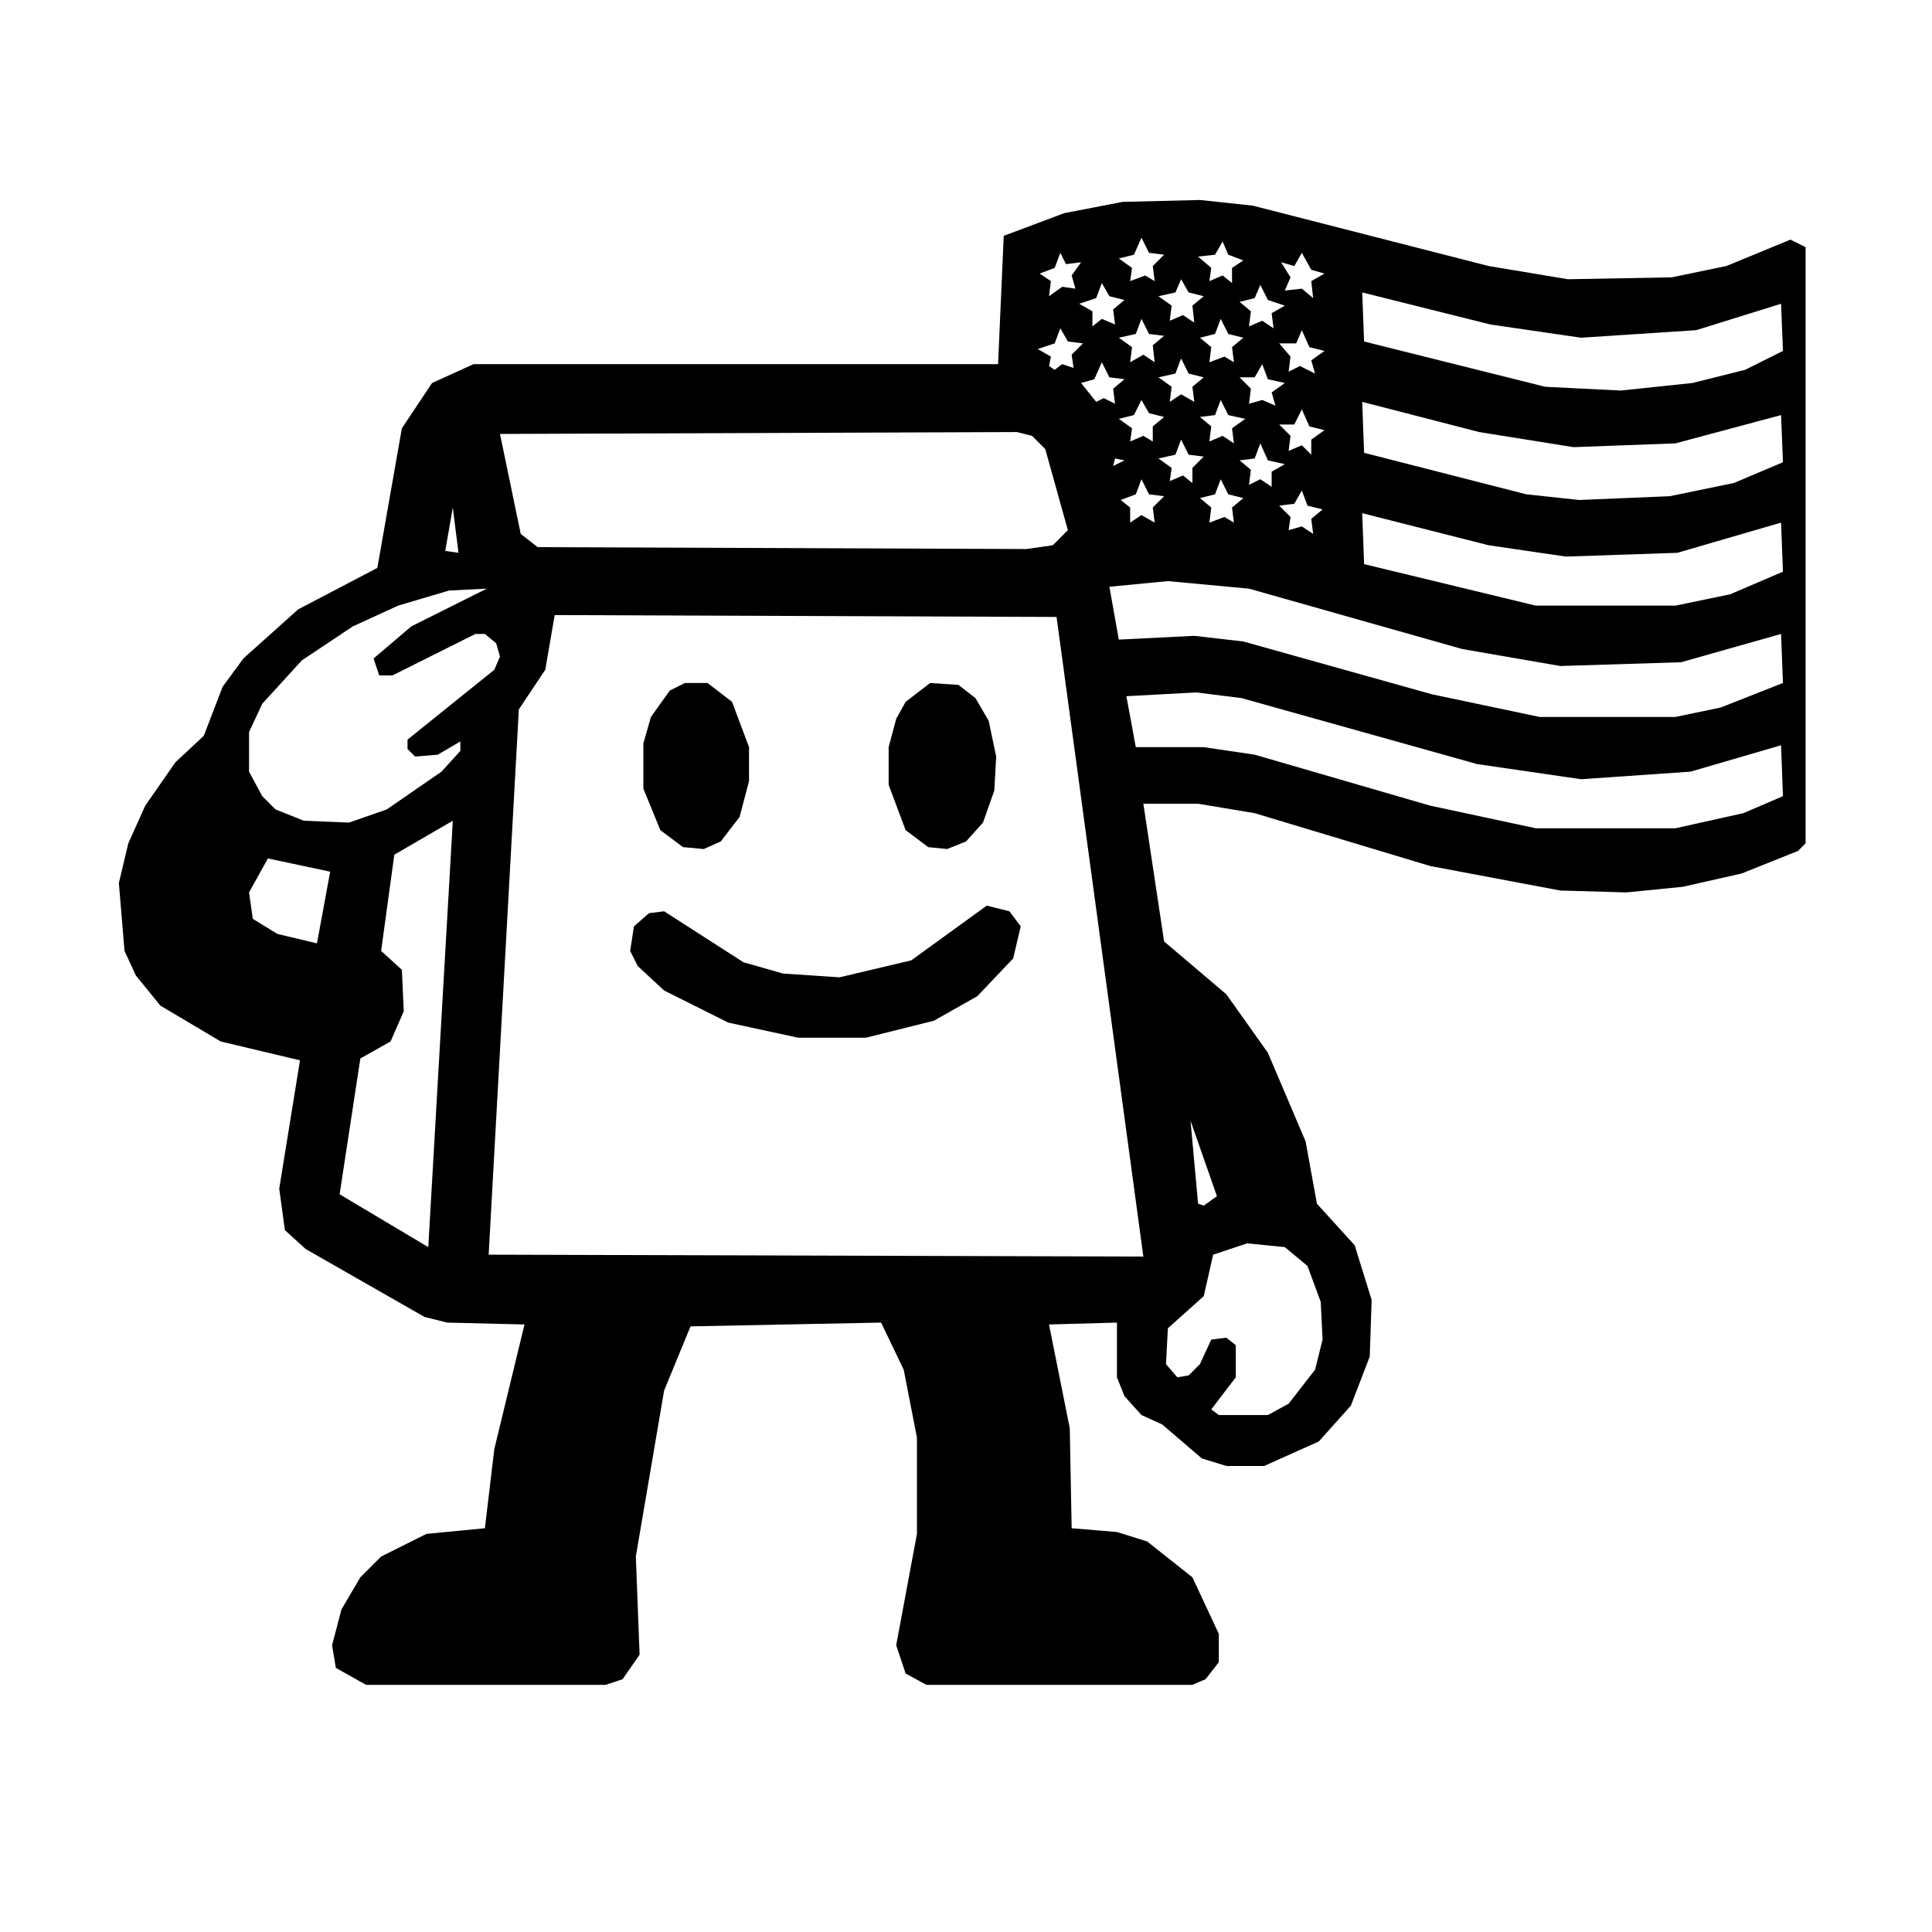<?xml version="1.0" encoding="utf-8" ?>
<svg baseProfile="tiny" height="1024" version="1.2" width="1024" xmlns="http://www.w3.org/2000/svg" xmlns:ev="http://www.w3.org/2001/xml-events" xmlns:xlink="http://www.w3.org/1999/xlink"><defs /><path d="M 957,131 L 949,127 L 915,141 L 886,147 L 831,148 L 789,141 L 664,109 L 636,106 L 595,107 L 564,113 L 532,125 L 529,193 L 251,193 L 229,203 L 213,227 L 200,301 L 158,323 L 129,349 L 118,364 L 108,390 L 93,404 L 77,427 L 68,447 L 63,468 L 66,504 L 72,517 L 85,533 L 117,552 L 159,562 L 148,630 L 151,652 L 162,662 L 225,698 L 237,701 L 278,702 L 262,768 L 257,810 L 226,813 L 202,825 L 191,836 L 181,853 L 176,872 L 178,884 L 194,893 L 321,893 L 330,890 L 339,877 L 337,825 L 352,737 L 366,703 L 467,701 L 479,726 L 486,762 L 486,813 L 475,872 L 480,887 L 491,893 L 632,893 L 639,890 L 646,881 L 646,866 L 632,836 L 608,817 L 592,812 L 568,810 L 567,757 L 556,702 L 592,701 L 592,730 L 596,740 L 605,750 L 616,755 L 637,773 L 650,777 L 670,777 L 699,764 L 716,745 L 726,719 L 727,689 L 718,660 L 698,638 L 692,605 L 672,558 L 650,527 L 617,499 L 606,426 L 635,426 L 665,431 L 758,459 L 827,472 L 862,473 L 892,470 L 923,463 L 953,451 L 957,447 Z M 681,661 L 693,671 L 700,690 L 701,710 L 697,726 L 683,744 L 672,750 L 646,750 L 642,747 L 655,730 L 655,713 L 650,709 L 642,710 L 636,723 L 630,729 L 624,730 L 618,723 L 619,704 L 638,687 L 643,665 L 661,659 Z M 631,594 L 645,634 L 638,639 L 635,638 Z M 142,455 L 175,462 L 168,500 L 147,495 L 134,487 L 132,473 Z M 240,435 L 227,661 L 180,633 L 191,561 L 207,552 L 214,536 L 213,514 L 202,504 L 209,453 Z M 597,369 L 634,367 L 658,370 L 783,405 L 838,413 L 896,409 L 944,395 L 945,422 L 924,431 L 888,439 L 814,439 L 758,427 L 665,400 L 638,396 L 602,396 Z M 294,326 L 560,327 L 606,666 L 259,665 L 275,376 L 289,355 Z M 541,491 L 535,483 L 523,480 L 483,509 L 445,518 L 415,516 L 394,510 L 352,483 L 344,484 L 336,491 L 334,504 L 338,512 L 352,525 L 386,542 L 423,550 L 459,550 L 495,541 L 518,528 L 537,508 Z M 493,362 L 480,372 L 475,381 L 471,396 L 471,416 L 480,440 L 492,449 L 502,450 L 512,446 L 521,436 L 527,419 L 528,401 L 524,382 L 517,370 L 508,363 Z M 363,362 L 355,366 L 345,380 L 341,394 L 341,418 L 350,440 L 362,449 L 373,450 L 382,446 L 392,433 L 397,414 L 397,396 L 388,372 L 375,362 Z M 258,312 L 218,332 L 198,349 L 201,358 L 208,358 L 252,336 L 257,336 L 263,341 L 265,348 L 262,355 L 216,392 L 216,397 L 220,401 L 232,400 L 244,393 L 244,398 L 234,409 L 205,429 L 185,436 L 161,435 L 146,429 L 139,422 L 132,409 L 132,388 L 139,373 L 160,350 L 187,332 L 211,321 L 238,313 Z M 588,311 L 619,308 L 662,312 L 775,344 L 827,353 L 891,351 L 944,336 L 945,362 L 912,375 L 888,380 L 816,380 L 759,368 L 659,340 L 633,337 L 593,339 Z M 722,272 L 789,289 L 830,295 L 889,293 L 944,277 L 945,303 L 917,315 L 888,321 L 814,321 L 723,299 Z M 240,269 L 243,293 L 236,292 Z M 690,260 L 693,268 L 701,270 L 695,275 L 696,283 L 690,279 L 683,281 L 684,274 L 678,268 L 686,267 Z M 647,254 L 651,262 L 659,264 L 653,269 L 654,277 L 649,274 L 641,277 L 642,269 L 636,264 L 644,262 Z M 605,254 L 609,262 L 617,263 L 611,269 L 612,277 L 605,273 L 599,277 L 599,269 L 594,265 L 602,262 Z M 590,247 L 591,243 L 596,244 Z M 668,235 L 672,244 L 681,246 L 674,250 L 674,258 L 668,254 L 662,257 L 663,249 L 657,244 L 665,243 Z M 626,233 L 630,241 L 638,242 L 632,248 L 632,256 L 627,252 L 620,255 L 621,248 L 614,243 L 623,241 Z M 265,230 L 539,229 L 547,231 L 554,238 L 566,281 L 558,289 L 544,291 L 285,290 L 276,283 Z M 690,217 L 694,226 L 702,228 L 695,233 L 695,241 L 690,236 L 683,239 L 684,231 L 678,225 L 686,225 Z M 722,213 L 784,229 L 834,237 L 888,235 L 944,220 L 945,245 L 919,256 L 885,263 L 837,265 L 809,262 L 723,240 Z M 647,212 L 651,220 L 660,222 L 653,227 L 654,235 L 648,231 L 641,234 L 642,226 L 636,221 L 644,220 Z M 605,212 L 609,219 L 617,221 L 611,226 L 611,234 L 606,231 L 599,234 L 600,227 L 593,222 L 601,220 Z M 657,200 L 665,200 L 669,193 L 672,201 L 681,203 L 674,208 L 676,215 L 669,212 L 662,214 L 663,206 Z M 584,192 L 588,200 L 596,201 L 590,206 L 591,214 L 585,211 L 581,213 L 573,203 L 580,201 Z M 626,190 L 630,198 L 638,200 L 632,205 L 633,213 L 626,209 L 620,213 L 621,205 L 614,200 L 623,198 Z M 678,182 L 687,182 L 690,175 L 694,184 L 702,186 L 695,191 L 697,198 L 689,194 L 683,197 L 684,189 Z M 562,174 L 566,181 L 574,182 L 568,188 L 569,195 L 563,193 L 559,196 L 556,194 L 557,189 L 550,185 L 559,182 Z M 647,169 L 651,177 L 659,179 L 653,184 L 654,192 L 649,189 L 641,192 L 642,184 L 636,179 L 644,177 Z M 605,169 L 609,177 L 617,178 L 611,183 L 612,192 L 606,188 L 599,192 L 600,184 L 593,179 L 602,177 Z M 722,155 L 790,172 L 838,179 L 899,175 L 944,161 L 945,186 L 925,196 L 897,203 L 859,207 L 819,205 L 723,181 Z M 668,151 L 672,159 L 681,162 L 674,166 L 675,174 L 669,170 L 662,173 L 663,165 L 657,160 L 665,158 Z M 584,150 L 588,157 L 596,159 L 590,164 L 591,172 L 584,169 L 579,173 L 579,165 L 572,161 L 581,158 Z M 626,148 L 630,155 L 638,157 L 632,162 L 633,171 L 627,167 L 620,170 L 621,162 L 614,157 L 623,155 Z M 679,139 L 686,141 L 690,134 L 695,143 L 702,145 L 695,149 L 696,158 L 690,153 L 681,154 L 684,147 Z M 573,139 L 568,146 L 570,153 L 563,152 L 556,157 L 557,149 L 551,145 L 559,142 L 562,134 L 565,140 Z M 635,136 L 644,135 L 648,128 L 651,135 L 659,138 L 653,142 L 653,150 L 648,146 L 641,149 L 642,142 Z M 605,126 L 609,134 L 617,135 L 611,141 L 612,149 L 607,146 L 599,149 L 600,142 L 593,137 L 601,135 Z" fill="black" fill-rule="evenodd" stroke="none" /></svg>